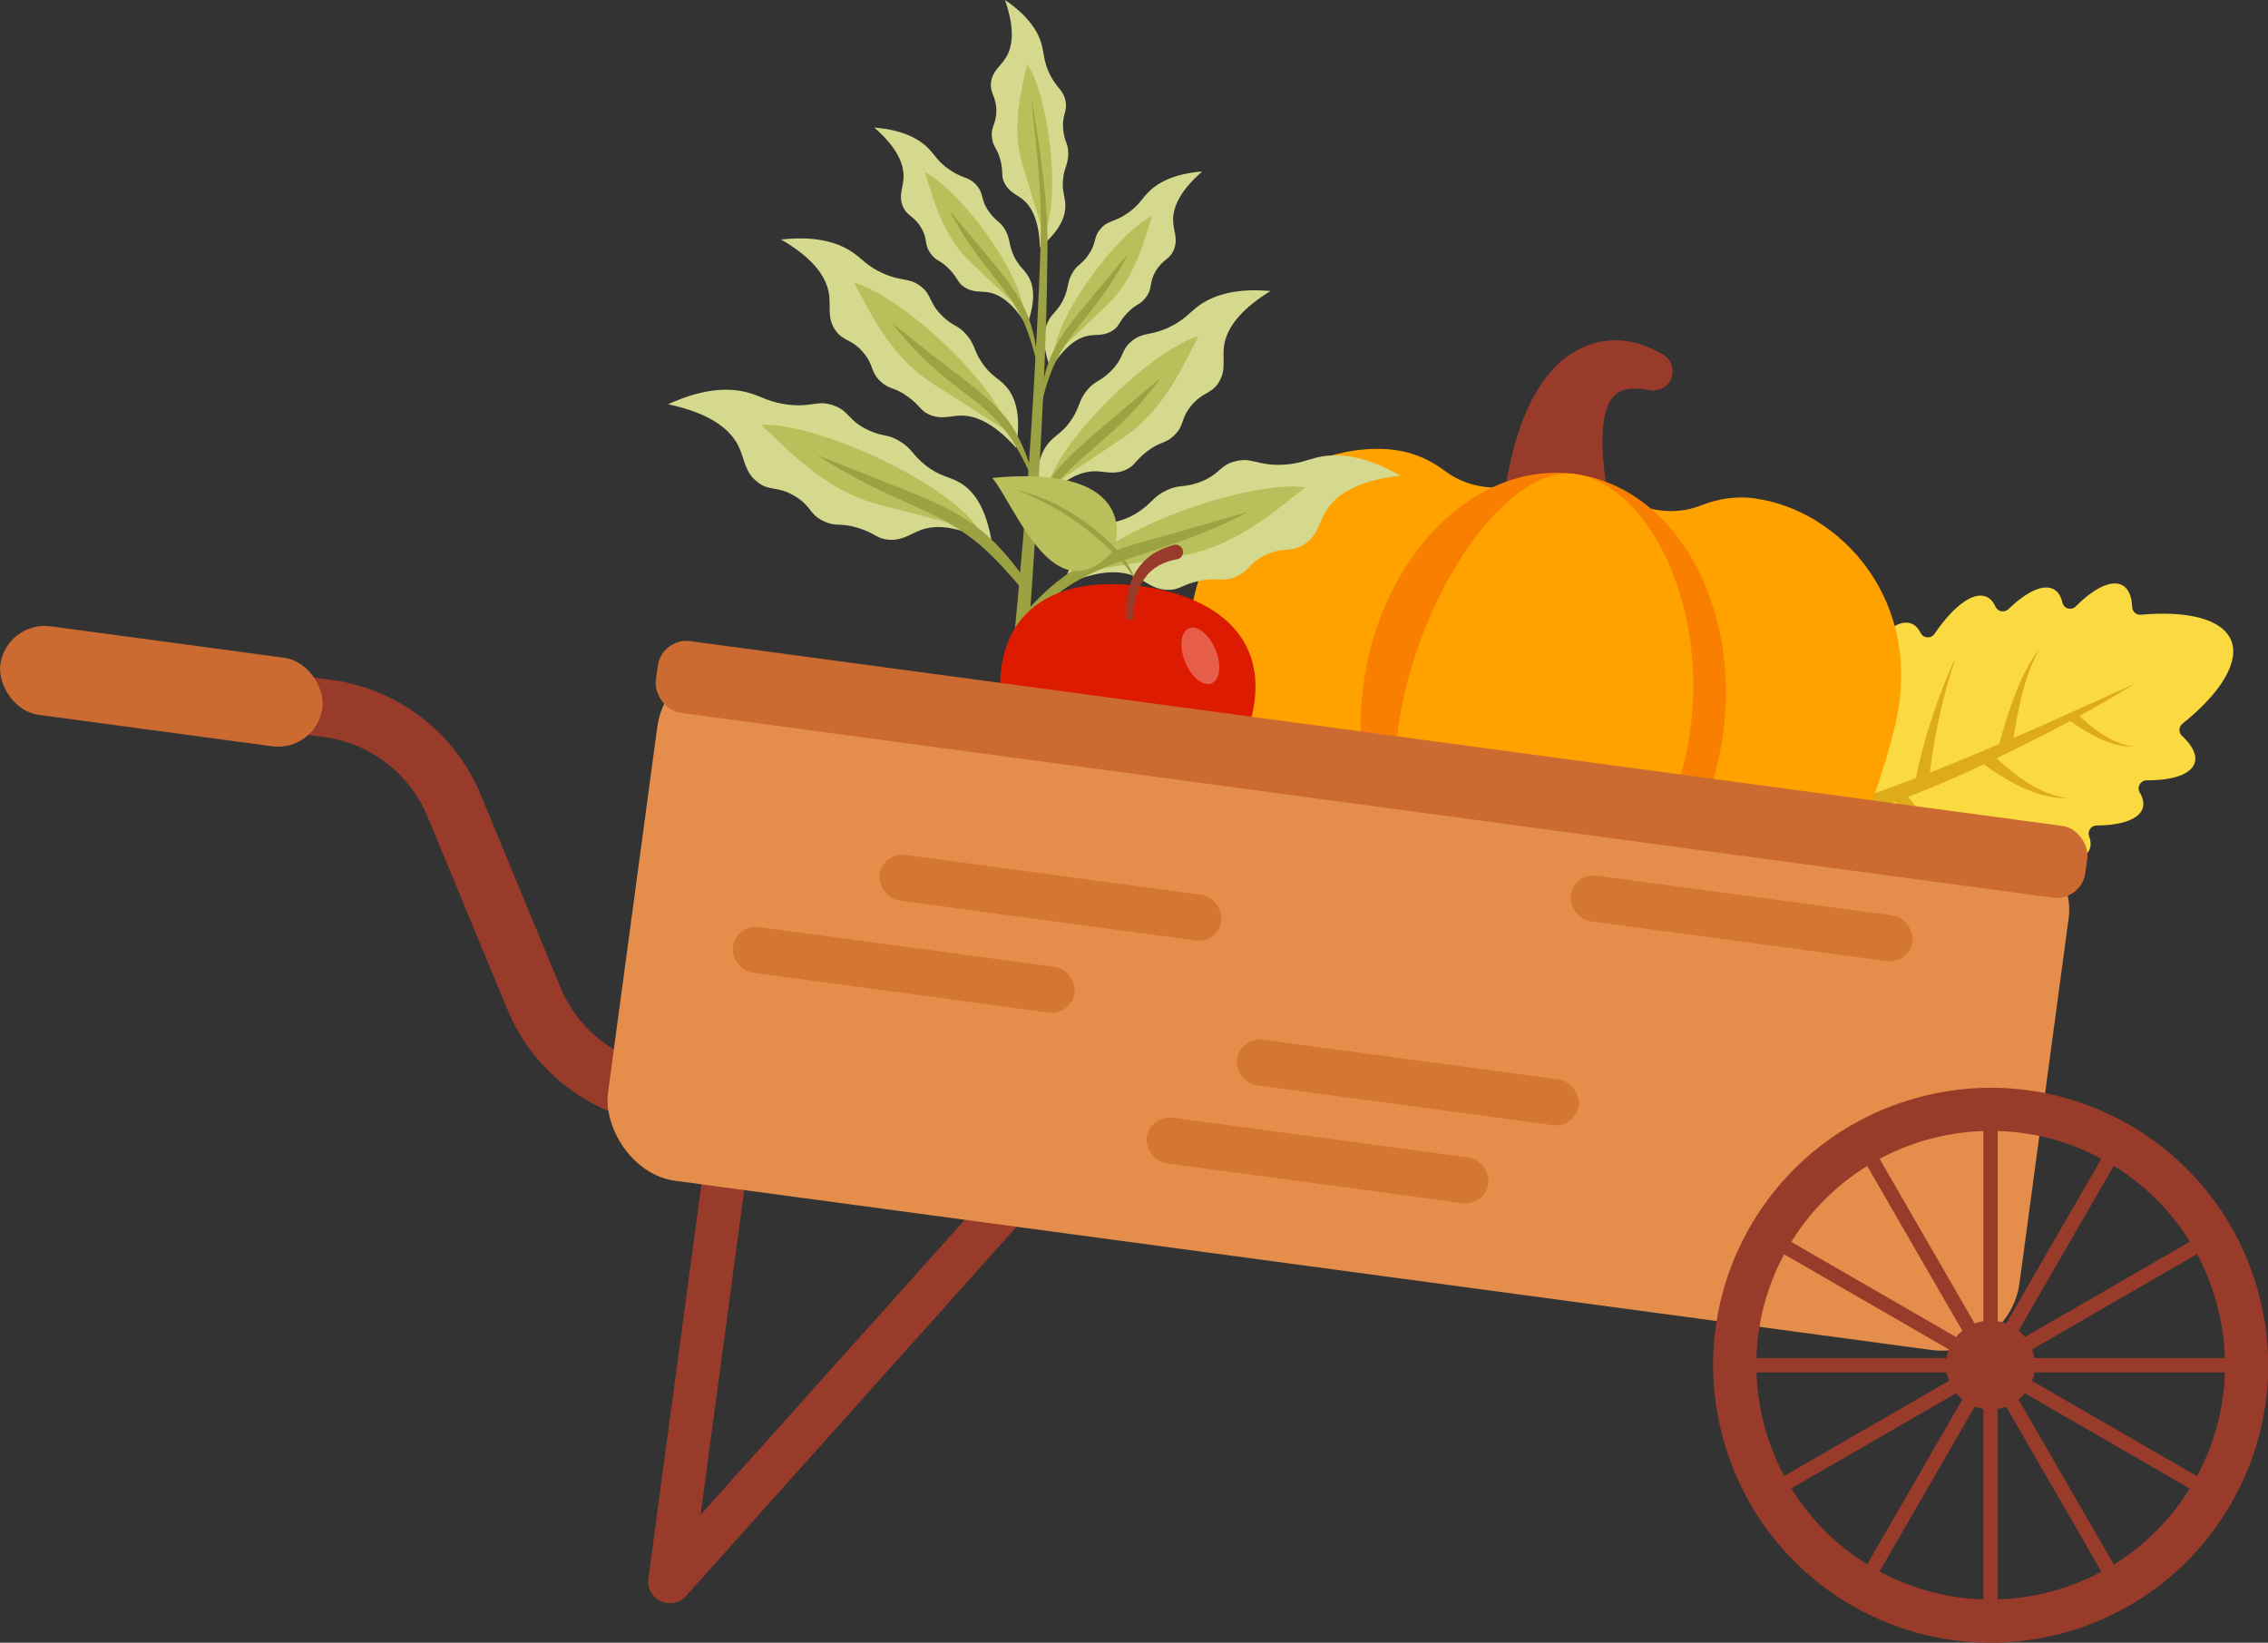   <svg xmlns="http://www.w3.org/2000/svg" viewBox="0 0 157.66 114.19">
   <rect x="0" y="0" width="157.66" height="114.19" fill="#333333" stroke="none"/>
   <g>
    <path d="m132.85,43.34c.28.1.5.33.66.65.2.39.72.42.97.07,1.29-1.9,2.68-2.97,3.6-2.58.28.12.49.36.64.7s.62.43.9.16c1.25-1.21,2.43-1.78,3.16-1.37.3.17.49.49.59.92s.63.57.93.26c1.28-1.28,2.5-1.88,3.25-1.46.42.24.64.77.67,1.51.01.32.29.56.6.53,3.28-.29,5.67.3,6.28,1.79s-.74,3.67-3.39,5.79c-.26.21-.28.61-.03.84.71.66,1.05,1.31.89,1.86-.24.82-1.53,1.24-3.34,1.23-.43,0-.71.47-.49.84s.31.74.22,1.07c-.23.8-1.47,1.22-3.21,1.23-.38,0-.66.39-.53.74s.15.67.03.94c-.39.92-2.13,1.13-4.38.67-.42-.09-.77.31-.64.72.11.35.11.66-.02.93-.63,1.32-4.1.97-7.74-.77-2.51-1.21-3.46-3.17-4.21-4.45-.05-.08-.1-.17-.14-.27-.01-.03-.03-.06-.04-.08-.01-.03-.02-.06-.03-.09-.04-.1-.07-.2-.09-.29-.36-1.44-1.06-3.51-.1-6.13,1.38-3.79,3.62-6.46,4.99-5.96Z" style="fill:#fbd941; stroke-width:0px;">
    </path>
    <path d="m148.48,47.49c-2.12,1.29-4.28,2.51-6.49,3.63-2.21,1.13-4.44,2.22-6.72,3.2-2.29.97-4.61,1.88-7,2.6-1.21.33-2.43.62-3.68.78-.62.11-1.26.09-1.89.11-.63.01-1.27-.13-1.87-.22.63-.11,1.24-.07,1.84-.22.6-.16,1.2-.21,1.78-.4l1.76-.49c.58-.18,1.16-.38,1.75-.54,2.33-.76,4.64-1.6,6.93-2.52,2.28-.94,4.56-1.88,6.82-2.88l6.77-3.05Z" style="fill:#deac18; stroke-width:0px;">
    </path>
    <path d="m138.93,51.89c.32-1.22.69-2.4,1.13-3.57.22-.58.47-1.15.76-1.71.29-.55.6-1.1,1.04-1.54-.37.49-.61,1.07-.82,1.64-.21.57-.38,1.16-.52,1.75-.29,1.18-.5,2.4-.64,3.59l-.96-.17Z" style="fill:#deac18; stroke-width:0px;">
    </path>
    <path d="m133.11,54.41c.61-3.05,1.59-5.99,2.86-8.78-.97,2.9-1.62,5.91-1.9,8.91l-.96-.14Z" style="fill:#deac18; stroke-width:0px;">
    </path>
    <path d="m138.3,52.21c.72.76,1.56,1.48,2.45,2.07.9.59,1.9,1.08,3.01,1.2-1.11.04-2.22-.3-3.24-.77-1.02-.48-1.97-1.08-2.89-1.8l.67-.7Z" style="fill:#deac18; stroke-width:0px;">
    </path>
    <path d="m144.23,49.44c.54.57,1.17,1.12,1.85,1.56.68.44,1.43.81,2.27.9-.84.03-1.68-.23-2.44-.58-.77-.37-1.49-.81-2.18-1.35l.51-.53Z" style="fill:#deac18; stroke-width:0px;">
    </path>
    <path d="m132.28,54.89c.31.48.72.97,1.13,1.41.42.45.88.86,1.38,1.23.49.38,1.03.68,1.6.95.57.26,1.18.42,1.8.53-.63-.03-1.27-.11-1.88-.31-.61-.19-1.22-.44-1.78-.77-.56-.32-1.1-.69-1.61-1.1-.51-.42-.97-.85-1.43-1.38l.79-.57Z" style="fill:#deac18; stroke-width:0px;">
    </path>
    <path d="m104.84,32.85c.23-1.16.53-2.33.96-3.5.45-1.17,1.03-2.37,1.98-3.48.9-1.11,2.43-2.07,3.98-2.19,1.56-.15,2.83.38,3.84.96.64.37.86,1.19.5,1.83-.29.51-.87.75-1.42.65l-.09-.02c-.85-.16-1.65-.11-2.09.18-.44.29-.64.63-.83,1.22-.38,1.17-.34,2.93-.09,4.63.29,1.88-1,3.64-2.88,3.92s-3.64-1-3.92-2.88c-.06-.41-.05-.8.02-1.19l.03-.15Z" style="fill:#993b2a; stroke-width:0px;">
    </path>
    <path d="m121.99,34.64c-1.26-.17-2.52.01-3.73.49-2.12.84-4.48.29-6.28-1.1-.76-.58-1.59-.95-2.49-1.07s-1.81.02-2.69.38c-2.11.86-4.53.77-6.35-.6-1.04-.78-2.2-1.29-3.47-1.46-5.85-.79-14.51,4.21-14.3,13.55.21,9.11,4.05,18.38,9.9,19.17,1.26.17,2.52-.01,3.73-.49,2.12-.84,4.48-.29,6.28,1.1.76.58,1.59.95,2.49,1.07s1.81-.02,2.69-.38c2.11-.86,4.53-.77,6.35.6,1.04.78,2.2,1.29,3.47,1.46,5.85.79,11.25-5.26,14.11-16.79,2.19-8.85-3.86-15.14-9.71-15.92Z" style="fill:#ffa200; stroke-width:0px;">
    </path>
    <ellipse cx="107.28" cy="49.31" rx="16.51" ry="12.62" transform="translate(44.09 149.05) rotate(-82.33)" style="fill:#f87f00; stroke-width:0px;">
    </ellipse>
    <path d="m117.51,50.69c-1.22,9.03-7.58,15.63-12.44,14.98s-9.1-5.95-7.89-14.98,7.43-18.39,12.29-17.74,9.25,8.7,8.04,17.74Z" style="fill:#ffa200; stroke-width:0px;">
    </path>
    <path d="m68.97,37.86c-2.51-1.44-4.04-1.36-4.98-1.01-.69.26-1.31.77-2.3.66-.76-.09-.85-.43-1.99-.8-1.3-.41-1.49-.06-2.37-.45-1.09-.48-.89-1.06-2.07-1.77-1.22-.74-1.77-.31-2.63-1-.89-.71-.85-1.58-1.3-2.49-.51-1.02-1.73-2.23-4.89-2.9,2.74-1.25,4.56-1.13,5.76-.75.8.25,1.36.64,2.61.78,1.65.19,2.03-.34,3.13.05,1.14.4.97,1.05,2.44,1.73,1.05.48,1.29.23,2.15.75.88.53.89.95,1.78,1.66,1.05.84,1.68.78,2.45,1.25.85.51,1.81,1.62,2.21,4.3Z" style="fill:#d4d98d; stroke-width:0px;">
    </path>
    <path d="m68.06,36.87c-1.89-3.19-11.21-7.51-15.14-7.34,1.72,1.62,4.41,4.56,8.12,5.53s7.02,1.81,7.02,1.81Z" style="fill:#b9bf5a; stroke-width:0px;">
    </path>
    <path d="m56.75,31.62l4.08,1.61c1.34.57,2.72,1.03,4.06,1.66,1.34.62,2.69,1.36,3.79,2.39,1.11,1.01,2.04,2.19,2.86,3.41.08.13.05.3-.07.38-.12.08-.27.05-.36-.05-.94-1.11-1.89-2.19-2.96-3.12-1.08-.91-2.29-1.65-3.6-2.26l-3.97-1.84c-1.31-.67-2.59-1.38-3.82-2.18Z" style="fill:#9ca141; stroke-width:0px;">
    </path>
    <path d="m70.63,31.12c-1.72-1.91-3.03-2.27-3.93-2.23-.66.03-1.32.29-2.12-.08-.62-.28-.6-.6-1.46-1.23-.98-.71-1.24-.47-1.87-1.03-.78-.7-.46-1.14-1.26-2.07-.83-.96-1.41-.75-1.95-1.57-.55-.85-.28-1.57-.41-2.46-.15-1-.84-2.36-3.33-3.8,2.65-.3,4.17.31,5.07.96.61.44.97.92,1.99,1.38,1.34.61,1.81.28,2.63.9.85.65.53,1.15,1.58,2.14.75.7,1.02.55,1.61,1.23.6.69.49,1.05,1.04,1.89.65,1,1.21,1.13,1.73,1.73.58.67,1.08,1.87.68,4.24Z" style="fill:#d4d98d; stroke-width:0px;">
    </path>
    <path d="m70.13,30.04c-.71-3.21-7.39-9.44-10.76-10.39,1.01,1.84,2.46,5.07,5.33,6.92s5.43,3.47,5.43,3.47Z" style="fill:#b9bf5a; stroke-width:0px;">
    </path>
    <path d="m62.03,22.48c1.01.77,1.95,1.59,2.96,2.34.98.78,1.99,1.5,2.97,2.31.97.8,1.97,1.7,2.6,2.85.65,1.12,1.06,2.34,1.34,3.57-.53-1.15-1.07-2.28-1.77-3.29-.72-.99-1.6-1.83-2.6-2.58-1-.74-2-1.54-2.94-2.39-.92-.87-1.79-1.8-2.56-2.81Z" style="fill:#9ca141; stroke-width:0px;">
    </path>
    <path d="m71.38,22.64c-1.06-1.75-2.03-2.23-2.74-2.33-.52-.07-1.07.03-1.65-.38-.44-.31-.38-.56-.96-1.18-.66-.7-.9-.55-1.31-1.09-.51-.67-.19-.96-.67-1.8-.5-.88-.99-.8-1.29-1.52-.31-.74.02-1.27.05-1.99.03-.81-.3-1.97-2.03-3.48,2.12.17,3.21.86,3.82,1.51.41.43.62.87,1.35,1.38.96.68,1.37.49,1.92,1.1.57.64.24.98.92,1.91.48.66.72.58,1.08,1.2.36.63.23.89.53,1.64.36.88.77,1.06,1.09,1.61.35.61.56,1.63-.11,3.42Z" style="fill:#d4d98d; stroke-width:0px;">
    </path>
    <path d="m71.15,21.72c-.08-2.62-4.36-8.5-6.85-9.74.51,1.59,1.16,4.34,3.13,6.21s3.72,3.53,3.72,3.53Z" style="fill:#b9bf5a; stroke-width:0px;">
    </path>
    <path d="m65.96,14.59l2.05,2.44c.67.82,1.37,1.62,2.01,2.48.64.85,1.23,1.8,1.57,2.83.35,1.03.51,2.1.55,3.16-.25-1.04-.52-2.06-.93-3.02-.43-.95-1-1.81-1.64-2.64-.65-.82-1.32-1.66-1.94-2.52-.62-.87-1.17-1.79-1.66-2.74Z" style="fill:#9ca141; stroke-width:0px;">
    </path>
    <path d="m72.29,17.21c-.06-2.05-.67-2.94-1.23-3.38-.42-.32-.95-.5-1.25-1.14-.23-.49-.05-.67-.25-1.5-.23-.93-.51-.92-.6-1.6-.11-.83.31-.93.3-1.9,0-1.01-.46-1.19-.37-1.96.1-.8.64-1.1,1.02-1.7.43-.68.71-1.87-.05-4.03,1.76,1.19,2.37,2.34,2.58,3.2.14.58.12,1.06.49,1.87.5,1.07.95,1.1,1.13,1.91.18.83-.28.97-.14,2.11.09.81.34.86.34,1.58,0,.73-.24.89-.35,1.69-.12.94.15,1.31.15,1.94,0,.7-.31,1.69-1.78,2.92Z" style="fill:#d4d98d; stroke-width:0px;">
    </path>
    <path d="m72.55,16.29c1.23-2.32.4-9.54-1.15-11.85-.34,1.64-1.13,4.35-.34,6.95s1.5,4.91,1.5,4.91Z" style="fill:#b9bf5a; stroke-width:0px;">
    </path>
    <path d="m73.98,40.67c2.63-1.2,4.15-.98,5.05-.54.67.33,1.23.89,2.23.87.77-.01.89-.35,2.06-.61,1.33-.29,1.49.08,2.4-.23,1.13-.37.98-.97,2.23-1.57,1.29-.62,1.79-.15,2.72-.75.95-.62.99-1.5,1.53-2.35.6-.97,1.93-2.06,5.14-2.43-2.61-1.5-4.44-1.55-5.66-1.29-.82.18-1.42.51-2.67.54-1.66.03-1.99-.53-3.12-.25-1.17.29-1.06.95-2.59,1.49-1.09.38-1.3.1-2.22.54-.92.44-.98.86-1.93,1.49-1.12.74-1.75.62-2.56,1.01-.89.43-1.95,1.45-2.6,4.08Z" style="fill:#d4d98d; stroke-width:0px;">
    </path>
    <path d="m74.99,39.77c2.18-3,11.86-6.43,15.76-5.9-1.87,1.45-4.82,4.13-8.6,4.75s-7.16,1.15-7.16,1.15Z" style="fill:#b9bf5a; stroke-width:0px;">
    </path>
    <path d="m86.73,35.6c-1.33.71-2.72,1.3-4.13,1.84-1.42.5-2.85.98-4.26,1.43-1.4.48-2.75,1.03-3.98,1.82-.61.4-1.2.84-1.76,1.32-.27.25-.56.48-.83.74l-.4.39c-.14.12-.21.31-.55.25-.08-.33.11-.41.22-.56l.38-.43c.25-.28.53-.55.79-.82.54-.54,1.12-1.04,1.74-1.5,1.25-.92,2.69-1.54,4.13-2,1.44-.48,2.9-.81,4.33-1.25,1.45-.39,2.87-.84,4.33-1.24Z" style="fill:#9ca141; stroke-width:0px;">
    </path>
    <path d="m72.32,35.07c1.68-1.95,2.98-2.33,3.88-2.31.66.02,1.32.26,2.12-.13.61-.3.58-.61,1.43-1.26.96-.73,1.23-.49,1.85-1.08.77-.72.43-1.15,1.21-2.09.81-.98,1.39-.79,1.91-1.62.54-.86.25-1.58.36-2.47.13-1.01.79-2.38,3.24-3.88-2.66-.24-4.16.4-5.05,1.07-.6.45-.95.94-1.96,1.43-1.33.64-1.8.32-2.61.96-.84.67-.5,1.17-1.54,2.17-.74.71-1.01.57-1.59,1.26-.58.7-.47,1.06-1,1.92-.63,1.02-1.18,1.15-1.69,1.77-.56.68-1.04,1.89-.58,4.26Z" style="fill:#d4d98d; stroke-width:0px;">
    </path>
    <path d="m72.8,33.97c.64-3.23,7.18-9.6,10.52-10.62-.97,1.86-2.35,5.12-5.18,7.03s-5.35,3.59-5.35,3.59Z" style="fill:#b9bf5a; stroke-width:0px;">
    </path>
    <path d="m80.72,26.23c-.72.98-1.5,1.92-2.36,2.78-.86.86-1.77,1.67-2.69,2.45-.91.79-1.79,1.57-2.46,2.53-.69.95-1.17,2.06-1.62,3.19.2-1.19.53-2.4,1.18-3.47.63-1.09,1.53-1.98,2.44-2.78.9-.81,1.83-1.57,2.74-2.36.92-.77,1.83-1.57,2.78-2.33Z" style="fill:#9ca141; stroke-width:0px;">
    </path>
    <path d="m73.04,25.64c1.05-1.74,2.02-2.22,2.72-2.32.52-.07,1.07.03,1.64-.38.44-.31.37-.56.95-1.17.66-.7.9-.55,1.3-1.09.51-.67.19-.96.67-1.8.5-.87.98-.8,1.28-1.52.31-.74-.02-1.27-.05-1.98-.03-.8.3-1.96,2.02-3.46-2.11.17-3.2.86-3.8,1.5-.41.43-.62.86-1.34,1.37-.95.68-1.37.49-1.91,1.1-.56.63-.24.98-.91,1.9-.48.66-.72.58-1.07,1.2-.36.62-.23.89-.53,1.63-.36.88-.77,1.06-1.09,1.61-.35.6-.56,1.62.11,3.4Z" style="fill:#d4d98d; stroke-width:0px;">
    </path>
    <path d="m73.26,24.71c.07-2.61,4.34-8.46,6.82-9.69-.51,1.58-1.16,4.32-3.11,6.18s-3.7,3.51-3.7,3.51Z" style="fill:#b9bf5a; stroke-width:0px;">
    </path>
    <path d="m78.43,17.62c-.48.95-1.04,1.86-1.65,2.73-.62.86-1.28,1.69-1.93,2.51-.64.83-1.21,1.68-1.63,2.63-.41.95-.68,1.97-.93,3,.04-1.06.2-2.13.55-3.15.34-1.03.92-1.97,1.57-2.82.64-.86,1.33-1.65,1.99-2.47l2.04-2.43Z" style="fill:#9ca141; stroke-width:0px;">
    </path>
    <path d="m71.7,6.67c.33,2.26.74,4.52.94,6.8.11,1.14.18,2.29.18,3.44l-.05,3.43c-.1,4.58-.33,9.15-.61,13.72-.27,4.57-.55,9.14-1.03,13.7-.22,2.28-.54,4.55-.88,6.82-.4,2.25-.75,4.55-1.6,6.69.5-2.23.65-4.51.9-6.78l.64-6.82c.42-4.55.86-9.1,1.21-13.65.33-4.56.6-9.12.81-13.69.08-2.29.24-4.56.09-6.83-.11-2.28-.43-4.54-.6-6.83Z" style="fill:#9ca141; stroke-width:0px;">
    </path>
    <path d="m77.24,38.44c.49-.51,2.14-6.22-8.26-5.22,1.61,1.97,4.26,9.4,8.26,5.22Z" style="fill:#b9bf5a; stroke-width:0px;">
    </path>
    <path d="m78.96,40.49c-.36-.83-1-1.48-1.62-2.11-.63-.63-1.32-1.2-2.03-1.75-1.43-1.07-3-1.96-4.7-2.58,1.77.4,3.44,1.22,4.91,2.3.74.53,1.43,1.13,2.05,1.81.59.68,1.2,1.43,1.38,2.34Z" style="fill:#9ca141; stroke-width:0px;">
    </path>
    <path d="m87.2,48.83c-.65,4.86-5.04,7.67-9.9,7.02s-8.35-4.53-7.7-9.39c.65-4.86,4.87-6.37,9.73-5.71s8.53,3.22,7.87,8.08Z" style="fill:#dc1b00; stroke-width:0px;">
    </path>
    <path d="m78.29,42.91c-.07-1.03.07-2.13.63-3.1.28-.48.67-.91,1.13-1.24.47-.32.99-.53,1.53-.69.28-.08.56.08.64.35s-.08.56-.35.64c-.02,0-.04,0-.06.01h0c-.89.15-1.72.57-2.24,1.32-.53.74-.77,1.71-.79,2.68,0,.13-.11.24-.24.24-.12,0-.23-.1-.24-.22Z" style="fill:#993b2a; stroke-width:0px;">
    </path>
    <g style="opacity:.29;">
     <ellipse cx="83.44" cy="45.58" rx="1.14" ry="2.07" transform="translate(-11.06 35.13) rotate(-22.33)" style="fill:#fff; stroke-width:0px;">
     </ellipse>
    </g>
    <path d="m61.37,80.24c-.09,0-.18,0-.27-.02l-15.5-2.09c-4.6-.62-8.56-3.67-10.33-7.96l-5.55-13.41c-1.23-2.98-3.98-5.09-7.17-5.52l-11.59-1.56c-1.09-.15-1.86-1.15-1.72-2.25.15-1.1,1.14-1.87,2.25-1.72l11.59,1.56c4.6.62,8.56,3.67,10.33,7.96l5.55,13.41c1.23,2.98,3.98,5.09,7.17,5.52l15.5,2.09c1.09.15,1.86,1.15,1.72,2.25-.14,1-.99,1.73-1.98,1.73Z" style="fill:#993b2a; stroke-width:0px;">
    </path>
    <path d="m46.56,111.44c-.21,0-.43-.04-.63-.14-.6-.28-.95-.91-.86-1.56l4.67-34.72c.11-.82.86-1.4,1.69-1.29.82.11,1.4.87,1.29,1.69l-4.02,29.88,21.56-24.07c.55-.62,1.5-.67,2.12-.12.62.55.67,1.5.12,2.12l-24.81,27.71c-.29.33-.7.5-1.12.5Z" style="fill:#993b2a; stroke-width:0px;">
    </path>
    <rect x="43.54" y="51.6" width="99.01" height="36.52" rx="5.45" ry="5.45" transform="translate(10.15 -11.79) rotate(7.67)" style="fill:#e58d4a; stroke-width:0px;">
    </rect>
    <path d="m138.34,114.19c-3.34,0-6.64-.88-9.61-2.59-9.21-5.32-12.38-17.14-7.06-26.35,5.32-9.21,17.14-12.37,26.35-7.06,4.46,2.58,7.65,6.74,8.99,11.71s.65,10.17-1.93,14.64c-2.58,4.46-6.74,7.65-11.71,8.99-1.66.44-3.35.67-5.02.67Zm.06-35.58c-5.63,0-11.12,2.92-14.13,8.14-4.49,7.78-1.82,17.76,5.96,22.25,3.77,2.17,8.16,2.75,12.36,1.63,4.2-1.13,7.72-3.82,9.89-7.59h0c2.18-3.77,2.75-8.16,1.63-12.36-1.12-4.2-3.82-7.72-7.59-9.89-2.56-1.48-5.36-2.18-8.12-2.18Z" style="fill:#993b2a; stroke-width:0px;">
    </path>
    <circle cx="138.37" cy="94.89" r="3.09" style="fill:#993b2a; stroke-width:0px;">
    </circle>
    <path d="m129.47,110.8c-.08,0-.17-.02-.25-.07-.24-.14-.32-.44-.18-.68l17.79-30.81c.14-.24.44-.32.68-.18.24.14.32.44.18.68l-17.79,30.81c-.09.16-.26.25-.43.25Z" style="fill:#993b2a; stroke-width:0px;">
    </path>
    <path d="m138.37,113.18h0c-.28,0-.5-.22-.5-.5v-35.58c0-.28.23-.5.5-.5h0c.28,0,.5.22.5.5v35.58c0,.28-.23.5-.5.5Z" style="fill:#993b2a; stroke-width:0px;">
    </path>
    <path d="m147.26,110.8c-.17,0-.34-.09-.43-.25l-17.79-30.81c-.14-.24-.06-.54.18-.68.24-.14.54-.06.68.18l17.79,30.81c.14.24.06.54-.18.68-.08.05-.17.07-.25.07Z" style="fill:#993b2a; stroke-width:0px;">
    </path>
    <path d="m153.77,104.29c-.08,0-.17-.02-.25-.07l-30.81-17.79c-.24-.14-.32-.44-.18-.68.14-.24.44-.32.68-.18l30.81,17.79c.24.14.32.44.18.68-.09.16-.26.25-.43.25Z" style="fill:#993b2a; stroke-width:0px;">
    </path>
    <path d="m156.16,95.4h-35.58c-.28,0-.5-.23-.5-.5s.22-.5.5-.5h35.58c.28,0,.5.23.5.5s-.22.5-.5.5Z" style="fill:#993b2a; stroke-width:0px;">
    </path>
    <path d="m122.96,104.29c-.17,0-.34-.09-.43-.25-.14-.24-.06-.54.18-.68l30.81-17.79c.24-.14.55-.06.68.18.14.24.06.54-.18.68l-30.81,17.79c-.08.05-.17.07-.25.07Z" style="fill:#993b2a; stroke-width:0px;">
    </path>
    <rect x="-.07" y="44.6" width="22.59" height="6.21" rx="3.11" ry="3.11" transform="translate(6.46 -1.07) rotate(7.67)" style="fill:#cb6b32; stroke-width:0px;">
    </rect>
    <rect x="45.22" y="50.96" width="100.27" height="5.03" rx="2.01" ry="2.01" transform="translate(7.98 -12.24) rotate(7.67)" style="fill:#cb6b32; stroke-width:0px;">
    </rect>
    <rect x="61.05" y="60.79" width="23.97" height="3.2" rx="1.6" ry="1.6" transform="translate(8.97 -9.18) rotate(7.67)" style="fill:#d47731; stroke-width:0px;">
    </rect>
    <rect x="50.85" y="65.81" width="23.97" height="3.2" rx="1.6" ry="1.6" transform="translate(9.55 -7.78) rotate(7.67)" style="fill:#d47731; stroke-width:0px;">
    </rect>
    <rect x="79.61" y="79.06" width="23.97" height="3.2" rx="1.6" ry="1.6" transform="translate(11.58 -11.5) rotate(7.67)" style="fill:#d47731; stroke-width:0px;">
    </rect>
    <rect x="85.89" y="73.63" width="23.97" height="3.2" rx="1.6" ry="1.6" transform="translate(10.91 -12.38) rotate(7.67)" style="fill:#d47731; stroke-width:0px;">
    </rect>
    <rect x="109.09" y="62.23" width="23.97" height="3.2" rx="1.6" ry="1.6" transform="translate(9.6 -15.58) rotate(7.67)" style="fill:#d47731; stroke-width:0px;">
    </rect>
   </g>
  </svg>
